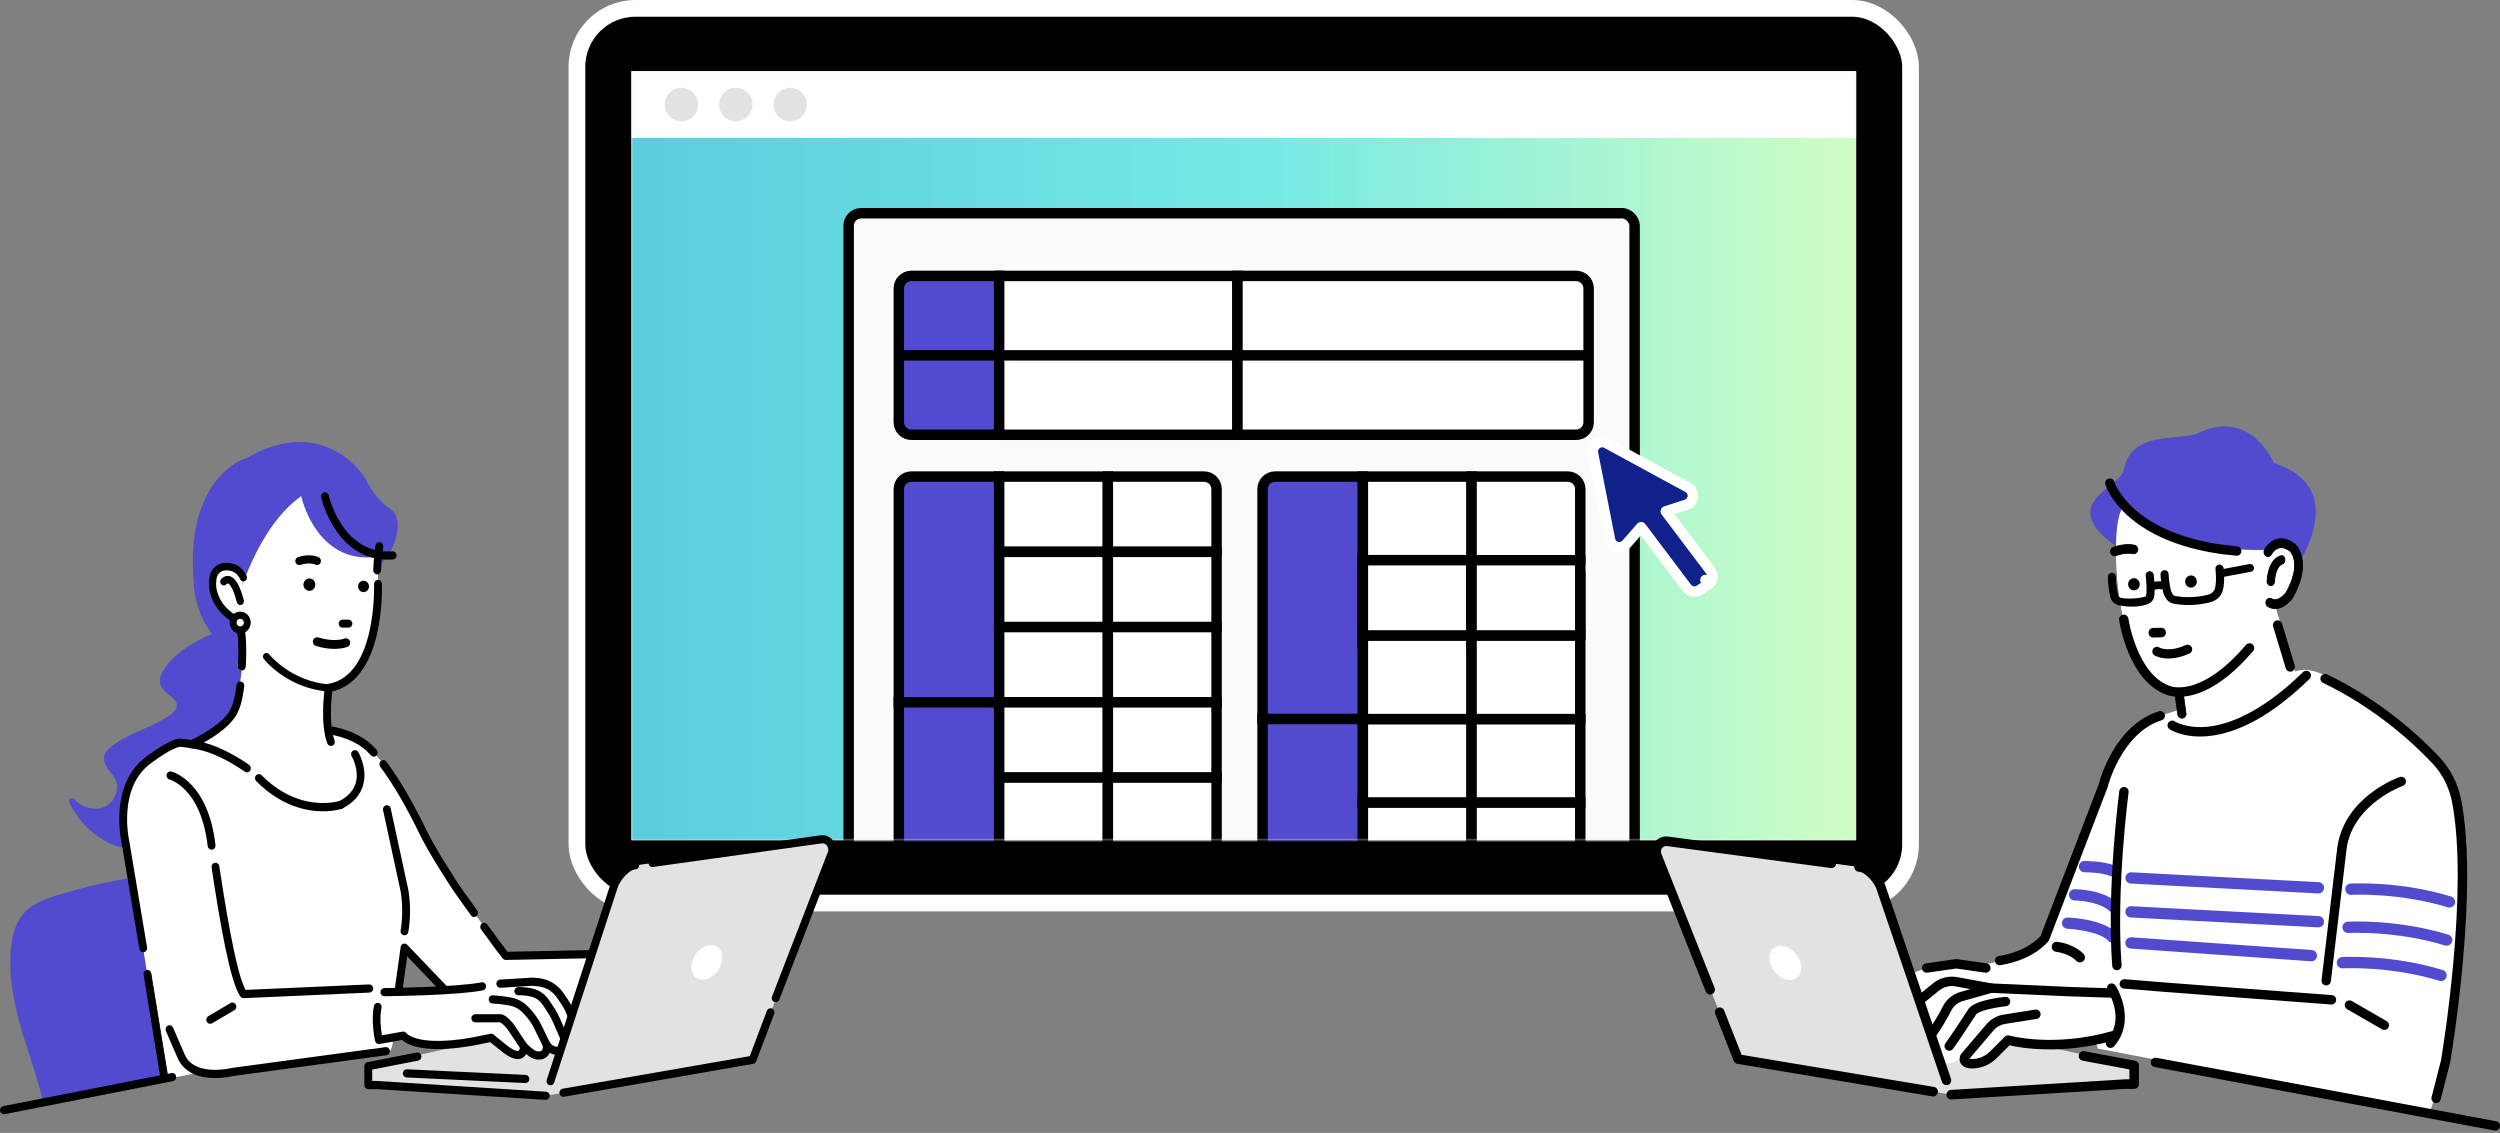 <svg width="598" height="271" viewBox="0 0 598 271" fill="none" xmlns="http://www.w3.org/2000/svg">
<rect x="0" y="0" width="598" height="271" fill="#808080" stroke="none"/>
<rect x="138" y="2" width="319" height="214" rx="14" fill="black" stroke="white" stroke-width="4"/>
<rect x="151" y="17" width="293" height="184" fill="#EEEEEE"/>
<mask id="mask0_4035_162404" style="mask-type:alpha" maskUnits="userSpaceOnUse" x="151" y="17" width="293" height="184">
<path d="M444 17H151V201H444V17Z" fill="url(#paint0_linear_4035_162404)"/>
</mask>
<g mask="url(#mask0_4035_162404)">
<path d="M444 17H151V201H444V17Z" fill="url(#paint1_linear_4035_162404)"/>
<path d="M444 17H151V33H444V17Z" fill="white"/>
<circle cx="163" cy="25" r="4" fill="#E2E2E2"/>
<circle cx="189" cy="25" r="4" fill="#E2E2E2"/>
<circle cx="176" cy="25" r="4" fill="#E2E2E2"/>
<rect x="203" y="51" width="188" height="236.09" rx="3" fill="#FAFAFA" stroke="black" stroke-width="2.5" stroke-miterlimit="10"/>
<path d="M215 69C215 67.343 216.343 66 218 66H239V104H218C216.343 104 215 102.657 215 101V69Z" fill="#524BCF" stroke="black" stroke-width="2.5" stroke-miterlimit="10"/>
<path d="M215 117C215 115.343 216.343 114 218 114H239V168H215V117Z" fill="#524BCF" stroke="black" stroke-width="2.5" stroke-miterlimit="10"/>
<path d="M302 117C302 115.343 303.343 114 305 114H326V172H302V117Z" fill="#524BCF" stroke="black" stroke-width="2.5" stroke-miterlimit="10"/>
<path d="M302 172H326V231H305C303.343 231 302 229.657 302 228V172Z" fill="#524BCF" stroke="black" stroke-width="2.5" stroke-miterlimit="10"/>
<path d="M215 168H239V222H218C216.343 222 215 220.657 215 219V168Z" fill="#524BCF" stroke="black" stroke-width="2.5" stroke-miterlimit="10"/>
<rect x="239" y="114" width="26" height="18" fill="white" stroke="black" stroke-width="2.5" stroke-miterlimit="10"/>
<rect x="326" y="114" width="26" height="20" fill="white" stroke="black" stroke-width="2.5" stroke-miterlimit="10"/>
<rect x="326" y="172" width="26" height="20" fill="white" stroke="black" stroke-width="2.5" stroke-miterlimit="10"/>
<rect x="326" y="134" width="26" height="20" fill="white" stroke="black" stroke-width="2.5" stroke-miterlimit="10"/>
<rect x="326" y="152" width="26" height="20" fill="white" stroke="black" stroke-width="2.5" stroke-miterlimit="10"/>
<rect x="326" y="134" width="26" height="18" fill="white" stroke="black" stroke-width="2.5" stroke-miterlimit="10"/>
<rect x="326" y="192" width="26" height="18" fill="white" stroke="black" stroke-width="2.5" stroke-miterlimit="10"/>
<rect x="239" y="132" width="26" height="18" fill="white" stroke="black" stroke-width="2.5" stroke-miterlimit="10"/>
<rect x="239" y="150" width="26" height="18" fill="white" stroke="black" stroke-width="2.5" stroke-miterlimit="10"/>
<rect x="239" y="168" width="26" height="18" fill="white" stroke="black" stroke-width="2.5" stroke-miterlimit="10"/>
<rect x="239" y="186" width="26" height="18" fill="white" stroke="black" stroke-width="2.5" stroke-miterlimit="10"/>
<path d="M265 114H288C289.657 114 291 115.343 291 117V132H265V114Z" fill="white" stroke="black" stroke-width="2.5" stroke-miterlimit="10"/>
<path d="M352 114H375C376.657 114 378 115.343 378 117V134H352V114Z" fill="white" stroke="black" stroke-width="2.5" stroke-miterlimit="10"/>
<rect x="352" y="172" width="26" height="20" fill="white" stroke="black" stroke-width="2.5" stroke-miterlimit="10"/>
<path d="M352 134H375C376.657 134 378 135.343 378 137V151C378 152.657 376.657 154 375 154H352V134Z" fill="white" stroke="black" stroke-width="2.5" stroke-miterlimit="10"/>
<rect x="352" y="152" width="26" height="20" fill="white" stroke="black" stroke-width="2.5" stroke-miterlimit="10"/>
<rect x="352" y="134" width="26" height="18" fill="white" stroke="black" stroke-width="2.5" stroke-miterlimit="10"/>
<rect x="352" y="192" width="26" height="18" fill="white" stroke="black" stroke-width="2.5" stroke-miterlimit="10"/>
<rect x="265" y="132" width="26" height="18" fill="white" stroke="black" stroke-width="2.5" stroke-miterlimit="10"/>
<rect x="265" y="150" width="26" height="18" fill="white" stroke="black" stroke-width="2.5" stroke-miterlimit="10"/>
<rect x="265" y="168" width="26" height="18" fill="white" stroke="black" stroke-width="2.5" stroke-miterlimit="10"/>
<rect x="265" y="186" width="26" height="18" fill="white" stroke="black" stroke-width="2.5" stroke-miterlimit="10"/>
<rect x="239" y="66" width="57" height="38" fill="white" stroke="black" stroke-width="2.5" stroke-miterlimit="10"/>
<path d="M296 66H377C378.657 66 380 67.343 380 69V101C380 102.657 378.657 104 377 104H296V66Z" fill="white" stroke="black" stroke-width="2.5" stroke-miterlimit="10"/>
<path d="M216 85H380" stroke="black" stroke-width="2.5"/>
<path d="M398.456 122.313L403.38 120.718C405.26 120.109 405.497 117.545 403.761 116.601L384.328 106.031C382.654 105.121 380.676 106.574 381.045 108.443L385.12 129.094C385.481 130.926 387.789 131.546 389.02 130.14L392.556 126.102L403.5 140.614C404.212 141.558 405.534 141.79 406.525 141.144L408.617 139.781L407.935 138.734L408.617 139.781C409.709 139.069 409.97 137.582 409.185 136.541L398.456 122.313Z" fill="#10218B" stroke="white" stroke-width="2.5" stroke-linejoin="round"/>
</g>
<path d="M90.081 259.538L130.552 262.11L177.023 249.962L173.039 243.019H142.156L88.089 255.026V259.538H90.081Z" fill="#E2E2E2"/>
<path d="M93.344 121.717C89.44 119.06 87.936 115.356 87.173 114.1C86.647 113.28 86.005 112.527 85.346 111.823C83.732 110.114 81.85 108.675 79.779 107.641C76.894 106.202 73.711 105.553 70.521 105.755C68.492 105.883 66.5 106.306 64.569 106.973C63.469 107.353 62.388 107.806 61.331 108.314C60.628 108.651 59.858 109.147 59.229 109.447C58.996 109.557 58.721 109.618 58.483 109.71C58.049 109.882 57.628 110.078 57.212 110.298C55.8 111.045 54.493 112.037 53.338 113.17C49.256 117.168 47.221 122.844 46.47 128.538C45.975 132.298 46.085 136.057 46.341 139.835C46.567 143.184 47.582 146.533 49.232 149.411C49.672 150.177 50.16 150.905 50.686 151.603C46.445 153.507 42.198 155.853 39.43 159.826C38.685 160.898 37.951 162.226 38.318 163.598C38.562 164.523 39.192 165.202 39.882 165.796C40.994 166.751 43.109 167.902 41.997 169.69C41.349 170.731 40.206 171.38 39.198 171.974C38.098 172.623 36.961 173.18 35.806 173.707C33.503 174.766 31.144 175.703 28.95 177.007C27.869 177.65 26.744 178.366 25.84 179.273C24.978 180.136 24.63 181.305 25.046 182.493C25.754 184.52 27.924 185.738 27.991 188.035C28.046 190.012 26.94 192.002 25.241 192.884C23.261 193.906 20.829 193.435 19.02 192.235C18.544 191.923 18.11 191.555 17.713 191.139C17.157 190.563 16.222 191.218 16.582 191.972C18.849 196.705 22.882 200.605 27.704 202.313C30.191 203.195 32.837 203.421 35.428 202.962C38.287 202.448 40.982 201.156 43.469 199.625C47.973 196.852 52.061 193.313 55.538 189.241C59.015 185.169 61.893 180.571 64.013 175.574C65.058 173.113 65.908 170.56 66.537 167.951C67.24 165.019 67.759 161.975 67.582 158.945C67.545 158.363 67.49 157.775 67.405 157.2C69.623 156.391 71.841 155.577 74.059 154.769C77.945 153.348 81.832 151.928 85.718 150.507C86.604 150.183 81.502 148.762 82.388 148.438C82.712 148.321 84.178 145.548 84.227 145.199C84.826 141.09 83.61 143.686 84.209 139.578C84.276 139.125 86.91 139.988 86.977 139.541C88.077 138.635 92.935 132.977 93.558 131.698C95.123 128.489 96.204 123.652 93.35 121.711L93.344 121.717Z" fill="#524BCF"/>
<path d="M46.059 223.817C45.521 220.009 44.849 216.219 44.03 212.459C43.877 211.755 43.608 211.149 42.906 210.916C42.71 210.849 42.496 210.831 42.307 210.745C42.185 210.684 41.946 210.414 41.769 210.255C40.816 209.398 39.465 208.89 38.219 208.841C37.706 208.822 37.131 208.902 36.691 209.202C29.572 210.077 22.521 211.529 15.628 213.574C12.64 214.461 9.389 215.3 6.877 217.315C4.329 219.36 3.168 222.495 2.734 225.74C1.916 231.875 2.936 238.071 4.488 243.992C6.065 249.999 8.894 257.352 10.446 264.063L47.287 256.428V255.736C47.312 248.058 47.116 231.428 46.053 223.836L46.059 223.817Z" fill="#524BCF"/>
<path d="M30.038 201.572C30.038 201.572 26.719 187.691 36.014 181.439C36.014 181.439 40.316 178.133 42.986 177.619L46.096 178.029C46.096 178.029 75.281 169.065 87.239 177.998C87.239 177.998 92.611 181.317 101.398 199.441C103.06 202.876 107.857 210.597 110.057 213.683C111.731 216.028 113.851 218.997 115.807 221.698C116.137 222.151 116.46 222.604 116.778 223.038C117.45 223.963 118.092 224.833 118.666 225.61C119.693 227 120.524 228.09 120.982 228.641L149.861 228.065L147.539 241.83L116.448 242.638C116.448 242.638 111.468 242.062 109.146 239.632L96.754 226.676L93.876 247.267L39.271 258.227C39.271 258.227 34.688 228.984 30.038 201.565V201.572Z" fill="white"/>
<path d="M28.607 193.771C29.065 187.905 31.442 183.362 35.481 180.638C35.94 180.289 40.04 177.196 42.814 176.664C42.906 176.645 43.004 176.639 43.102 176.658L46.022 177.043C47.355 176.652 54.131 174.717 62.069 173.7C73.954 172.176 82.601 173.351 87.752 177.184C87.966 177.325 88.76 177.888 90.08 179.333C90.435 179.725 90.422 180.344 90.05 180.717C89.677 181.091 89.084 181.072 88.73 180.687C87.514 179.358 86.829 178.886 86.756 178.837C86.738 178.825 86.713 178.807 86.695 178.795C75.262 170.259 46.646 178.88 46.358 178.972C46.236 179.009 46.108 179.021 45.98 179.003L43.022 178.611C40.987 179.076 37.675 181.378 36.569 182.23C36.551 182.242 36.539 182.254 36.52 182.266C27.874 188.077 30.917 201.204 30.947 201.339C30.947 201.358 30.96 201.382 30.96 201.406C32.261 209.079 33.679 217.571 35.182 226.633C35.225 226.89 35.17 227.147 35.023 227.362C34.877 227.576 34.663 227.717 34.418 227.76C34.363 227.766 34.308 227.772 34.259 227.772C33.801 227.772 33.416 227.429 33.337 226.964C31.846 217.944 30.428 209.464 29.12 201.78C29.035 201.4 28.277 197.959 28.607 193.771Z" fill="black"/>
<path d="M39.326 258.669C38.929 258.669 38.575 258.369 38.508 257.946C38.489 257.842 36.79 247.311 34.456 233.148C34.377 232.677 34.682 232.23 35.135 232.144C35.587 232.065 36.014 232.377 36.094 232.854C38.428 247.017 40.127 257.548 40.145 257.658C40.218 258.13 39.919 258.577 39.467 258.656C39.418 258.663 39.375 258.669 39.326 258.669Z" fill="black"/>
<path d="M39.325 258.779C39.374 258.779 39.429 258.779 39.484 258.767C39.728 258.724 39.942 258.584 40.089 258.369C40.235 258.155 40.29 257.898 40.248 257.641C40.235 257.573 38.524 246.962 36.196 232.837C36.111 232.304 35.622 231.943 35.115 232.041C34.87 232.084 34.65 232.224 34.51 232.439C34.363 232.653 34.308 232.91 34.351 233.167C36.691 247.366 38.39 257.892 38.402 257.959C38.475 258.43 38.867 258.773 39.325 258.773V258.779ZM35.28 232.243C35.628 232.243 35.934 232.506 35.995 232.873C38.323 246.999 40.034 257.604 40.046 257.671C40.077 257.873 40.034 258.069 39.924 258.235C39.814 258.4 39.643 258.51 39.453 258.541C39.05 258.614 38.683 258.326 38.616 257.922C38.604 257.855 36.905 247.33 34.565 233.124C34.498 232.714 34.76 232.322 35.157 232.249C35.2 232.243 35.237 232.237 35.28 232.237V232.243Z" fill="black"/>
<path d="M95.825 226.535C95.874 226.167 96.118 225.867 96.454 225.751C96.784 225.635 97.163 225.727 97.408 225.99L109.8 238.946C111.743 240.979 116.015 241.603 116.479 241.664L146.745 240.875L148.737 229.064L120.995 229.621H120.989C120.714 229.621 120.457 229.498 120.28 229.29C119.528 228.396 117.775 226.039 115.061 222.298C114.75 221.869 114.829 221.251 115.245 220.926C115.654 220.602 116.241 220.687 116.552 221.116C118.936 224.404 120.567 226.608 121.41 227.661L149.843 227.092H149.849C150.13 227.092 150.393 227.214 150.57 227.435C150.754 227.655 150.827 227.949 150.778 228.243L148.456 242.007C148.377 242.467 148.004 242.803 147.558 242.816L116.467 243.624C116.424 243.624 116.381 243.624 116.339 243.624C116.125 243.599 111.022 242.993 108.48 240.336L97.408 228.757L94.799 247.42C94.731 247.898 94.334 248.259 93.876 248.259C93.833 248.259 93.784 248.259 93.741 248.247C93.497 248.21 93.277 248.075 93.13 247.861C92.984 247.653 92.916 247.396 92.953 247.138L95.831 226.547L95.825 226.535Z" fill="black"/>
<path d="M91.106 182.035C91.302 181.875 91.553 181.796 91.797 181.833C92.048 181.863 92.268 181.992 92.42 182.2C95.512 186.321 98.812 191.972 102.222 199.001C103.921 202.51 108.699 210.157 110.801 213.102C111.797 214.504 112.958 216.127 114.15 217.78C114.461 218.209 114.376 218.827 113.966 219.152C113.802 219.28 113.612 219.348 113.404 219.348C113.105 219.348 112.836 219.207 112.659 218.956C111.467 217.297 110.306 215.674 109.304 214.272C107.165 211.272 102.295 203.471 100.56 199.889C97.205 192.97 93.972 187.429 90.954 183.412C90.636 182.99 90.709 182.371 91.113 182.041L91.106 182.035Z" fill="black"/>
<path d="M136.644 242.89C136.241 241.714 135.685 240.6 134.988 239.583L134.023 238.163C133.057 236.748 131.67 235.689 130.069 235.224C128.358 234.728 126.916 234.85 126.916 234.85L115.336 235.928C110.032 237.006 95.691 237.263 92.55 237.306C92.36 236.608 92.232 236.191 92.232 236.191L58.244 237.777C54.926 233.264 50.612 202.258 50.612 202.258C48.95 187.563 40.768 185.481 40.768 185.481L39.992 244.598L43.31 252.582C45.968 258.828 55.592 256.403 55.592 256.403L93.454 251.247C93.827 250.378 94.016 249.313 94.083 248.143L96.418 247.727C100.732 252.068 114.841 248.768 114.841 248.768L117.499 248.247L120.488 250.678C125.468 254.67 125.303 250.329 125.303 250.329C126.965 251.903 127.735 252.509 128.926 252.478C131.145 252.423 130.778 249.98 130.778 249.98C132.012 251.578 133.412 251.407 134.029 251.198C135.349 250.751 134.927 248.247 134.927 248.247C135.923 249.27 137.102 248.731 137.102 248.731C138.27 248.272 137.384 245.039 136.65 242.884L136.644 242.89Z" fill="white"/>
<path d="M89.432 240.642C89.542 240.116 90.049 239.785 90.55 239.901C90.795 239.956 91.003 240.109 91.137 240.33C91.272 240.55 91.314 240.814 91.259 241.065C90.776 243.33 91.1 246.116 91.357 247.647L96.264 246.765C96.551 246.716 96.857 246.808 97.07 247.022C100.309 250.28 110.85 248.7 114.639 247.812C114.639 247.812 114.669 247.812 114.669 247.806L117.327 247.285C117.59 247.23 117.865 247.304 118.073 247.475L121.061 249.906C123.273 251.676 123.976 251.388 124.049 251.345C124.287 251.216 124.373 250.635 124.367 250.359C124.355 249.967 124.568 249.606 124.911 249.441C125.253 249.275 125.65 249.337 125.931 249.6C127.55 251.137 128.094 251.498 128.84 251.498C128.864 251.498 128.883 251.498 128.907 251.498C129.433 251.486 129.585 251.29 129.64 251.229C129.897 250.91 129.885 250.31 129.86 250.127C129.799 249.692 130.031 249.263 130.416 249.092C130.801 248.914 131.253 249.031 131.516 249.373C132.396 250.518 133.301 250.427 133.759 250.273C134.071 250.169 134.132 249.08 134.022 248.424C133.948 248.002 134.144 247.586 134.504 247.39C134.865 247.188 135.305 247.255 135.598 247.555C136.038 248.008 136.539 247.904 136.704 247.849C136.808 247.537 136.814 246.226 135.781 243.214C135.409 242.13 134.895 241.095 134.248 240.146L133.282 238.726C132.427 237.464 131.205 236.558 129.842 236.166C128.32 235.725 127.025 235.823 127.013 235.823L119.71 236.276C119.71 236.276 119.674 236.276 119.662 236.276C119.167 236.276 118.757 235.872 118.727 235.358C118.696 234.819 119.087 234.354 119.607 234.323L126.884 233.87C126.884 233.87 128.473 233.735 130.343 234.274C132.121 234.789 133.704 235.964 134.81 237.587L135.775 239.007C136.521 240.103 137.114 241.291 137.547 242.552C138.99 246.777 138.971 249.024 137.474 249.631C137.297 249.71 136.686 249.943 135.904 249.808C135.708 251.425 134.84 251.951 134.333 252.123C133.881 252.276 132.72 252.539 131.467 251.841C131.37 252.074 131.241 252.288 131.089 252.478C130.746 252.906 130.099 253.427 128.962 253.451H128.858C127.679 253.451 126.823 252.943 125.852 252.116C125.626 252.539 125.314 252.863 124.923 253.078C123.737 253.721 122.1 253.188 119.93 251.449L117.272 249.288L115.048 249.722C114.663 249.814 111.156 250.604 107.147 250.855C101.904 251.186 98.207 250.482 96.16 248.761L90.789 249.722C90.306 249.808 89.835 249.484 89.719 248.982C89.677 248.792 88.687 244.224 89.451 240.63L89.432 240.642Z" fill="black"/>
<path d="M91.932 236.344C92.103 236.344 109.329 236.16 115.164 234.972C115.672 234.874 116.16 235.217 116.258 235.744C116.356 236.27 116.026 236.785 115.519 236.889C109.5 238.113 92.665 238.291 91.95 238.297H91.944C91.431 238.297 91.015 237.862 91.009 237.33C91.009 236.791 91.418 236.35 91.938 236.344H91.932Z" fill="black"/>
<path d="M113.679 242.59H119.631C120.083 242.565 121.067 242.816 122.613 244.665C122.76 244.843 122.906 245.033 123.041 245.235L126.065 249.778C126.206 249.992 126.261 250.249 126.218 250.507C126.175 250.764 126.035 250.99 125.833 251.137C125.674 251.254 125.491 251.315 125.302 251.315C124.996 251.315 124.709 251.156 124.532 250.898L121.507 246.355C121.415 246.214 121.311 246.08 121.208 245.957C120.248 244.812 119.717 244.586 119.613 244.549H113.685C113.172 244.549 112.75 244.108 112.75 243.569C112.75 243.031 113.172 242.59 113.685 242.59H113.679Z" fill="black"/>
<path d="M117.199 238.334C117.382 238.157 117.626 238.071 117.883 238.083C118.317 238.108 120.566 238.249 122.503 238.659C123.975 238.971 125.307 239.73 126.365 240.863L126.939 241.475C127.972 242.584 128.839 243.845 129.512 245.229L131.608 249.545C131.724 249.778 131.742 250.041 131.663 250.292C131.583 250.543 131.418 250.739 131.198 250.862C131.07 250.929 130.923 250.966 130.776 250.966C130.422 250.966 130.104 250.758 129.939 250.433L127.843 246.116C127.257 244.91 126.505 243.808 125.601 242.841L125.026 242.228C124.238 241.383 123.236 240.808 122.136 240.575C120.181 240.159 117.81 240.036 117.785 240.036C117.272 240.012 116.875 239.553 116.899 239.014C116.911 238.751 117.021 238.512 117.205 238.34L117.199 238.334Z" fill="black"/>
<path d="M123.934 236.112C124.007 236.112 125.785 236.044 127.625 236.528C129.146 236.932 130.472 237.906 131.37 239.271L132.538 241.047C133.124 241.934 133.631 242.89 134.059 243.875L135.776 247.849C135.99 248.339 135.776 248.921 135.312 249.141C135.19 249.196 135.061 249.227 134.927 249.227C134.56 249.227 134.224 249 134.077 248.651L132.36 244.678C131.981 243.796 131.523 242.945 130.998 242.149L129.83 240.373C129.195 239.4 128.248 238.708 127.172 238.42C125.62 238.01 124.025 238.059 124.007 238.065C123.763 238.083 123.524 237.979 123.341 237.802C123.158 237.624 123.048 237.379 123.042 237.122C123.023 236.583 123.427 236.13 123.94 236.112H123.934Z" fill="black"/>
<path d="M78.805 175.379C76.722 170.419 78.61 164.566 78.61 164.566C91.235 162 90.41 139.688 90.41 139.688C90.361 133.78 90.422 133.161 90.422 133.161C75.585 135.31 72.047 118.674 72.047 118.674C61.25 126.316 56.66 144.066 56.66 144.066L57.779 151.726C58.64 161.584 56.153 169.684 56.153 169.684C54.381 174.191 45.857 178.03 45.857 178.03C53.556 178.997 60.975 185.224 60.975 185.224C70.238 194.69 80.688 193.282 80.688 193.282C91.436 190.9 82.111 177.546 82.111 177.546L78.805 175.385V175.379Z" fill="white"/>
<path d="M88.265 140.319C88.24 141.072 87.635 141.666 86.914 141.641C86.193 141.617 85.625 140.986 85.65 140.227C85.674 139.474 86.279 138.88 87 138.904C87.721 138.929 88.289 139.559 88.265 140.313V140.319Z" fill="black"/>
<path d="M75.312 139.889C75.287 140.643 74.682 141.237 73.961 141.212C73.24 141.188 72.672 140.557 72.696 139.798C72.721 139.038 73.326 138.451 74.047 138.475C74.768 138.5 75.336 139.13 75.312 139.883V139.889Z" fill="black"/>
<path d="M74.004 141.323C74.364 141.323 74.706 141.182 74.969 140.925C75.244 140.655 75.403 140.288 75.415 139.896C75.427 139.504 75.293 139.125 75.036 138.837C74.78 138.549 74.425 138.384 74.053 138.371C73.68 138.353 73.313 138.5 73.038 138.769C72.763 139.039 72.604 139.406 72.592 139.798C72.58 140.19 72.714 140.57 72.971 140.857C73.228 141.145 73.582 141.31 73.955 141.323C73.973 141.323 73.985 141.323 74.004 141.323ZM74.004 138.586C74.004 138.586 74.028 138.586 74.04 138.586C74.364 138.598 74.657 138.739 74.877 138.984C75.097 139.229 75.214 139.547 75.201 139.884C75.183 140.563 74.645 141.102 73.998 141.102C73.985 141.102 73.973 141.102 73.961 141.102C73.637 141.09 73.344 140.949 73.124 140.704C72.904 140.459 72.788 140.141 72.8 139.804C72.812 139.467 72.947 139.155 73.179 138.929C73.405 138.708 73.692 138.586 74.004 138.586Z" fill="black"/>
<path d="M81.275 148.505C81.446 148.328 81.672 148.224 81.916 148.224H83.383C83.621 148.224 83.847 148.322 84.018 148.499C84.189 148.677 84.287 148.916 84.287 149.167C84.287 149.418 84.195 149.656 84.024 149.84C83.853 150.018 83.627 150.122 83.383 150.122H81.916C81.678 150.122 81.446 150.024 81.275 149.846C81.103 149.669 81.006 149.43 81.006 149.179C81.006 148.928 81.097 148.689 81.268 148.505H81.275Z" fill="black"/>
<path d="M78.61 165.434C78.61 165.434 78.567 165.434 78.543 165.434C68.625 164.602 63.303 157.879 63.083 157.591C62.795 157.217 62.85 156.672 63.205 156.372C63.559 156.072 64.085 156.127 64.372 156.501C64.427 156.574 69.499 162.936 78.677 163.708C79.135 163.744 79.471 164.167 79.435 164.644C79.398 165.098 79.038 165.44 78.61 165.44V165.434Z" fill="black"/>
<path d="M55.169 146.785C55.622 146.521 56.19 146.693 56.441 147.164L58.604 151.248C58.665 151.365 58.708 151.499 58.72 151.634C58.94 154.157 58.964 156.783 58.787 159.453C58.756 159.961 58.347 160.365 57.852 160.365C57.828 160.365 57.809 160.365 57.785 160.365C57.534 160.347 57.308 160.231 57.143 160.035C56.978 159.839 56.899 159.588 56.917 159.324C57.082 156.832 57.064 154.377 56.868 152.02L54.803 148.12C54.552 147.648 54.717 147.054 55.169 146.791V146.785Z" fill="black"/>
<path d="M45.498 177.124C45.632 177.062 46.854 176.499 48.4 175.605C52.097 173.456 54.548 171.221 55.299 169.305C55.318 169.256 55.342 169.213 55.36 169.17C55.391 169.115 56.094 167.743 56.57 163.874C56.638 163.341 57.096 162.961 57.615 163.029C58.129 163.096 58.489 163.586 58.422 164.125C57.927 168.099 57.206 169.709 56.998 170.101C55.806 173.058 52.152 175.654 49.299 177.313C49.115 177.418 48.944 177.522 48.773 177.614C53.332 178.85 57.493 181.483 59.589 182.965C60.017 183.265 60.133 183.871 59.84 184.318C59.662 184.588 59.375 184.753 59.063 184.753C58.88 184.753 58.697 184.698 58.544 184.588C55.978 182.775 50.9 179.64 45.755 178.997C45.333 178.942 45.003 178.605 44.942 178.165C44.881 177.73 45.107 177.301 45.498 177.124Z" fill="black"/>
<path d="M61.245 185.464C61.416 185.274 61.648 185.17 61.899 185.164C62.144 185.164 62.388 185.255 62.565 185.433C66.39 189.266 70.692 191.47 75.349 191.978C78.783 192.352 81.135 191.623 81.233 191.593C81.722 191.433 82.248 191.721 82.406 192.229C82.559 192.744 82.29 193.295 81.802 193.454C81.612 193.515 79.895 194.06 77.261 194.06C73.253 194.06 67.228 192.811 61.282 186.847C61.105 186.664 61.001 186.425 60.995 186.162C60.995 185.898 61.08 185.653 61.257 185.464H61.245Z" fill="black"/>
<path d="M77.688 164.418C77.749 163.996 78.06 163.665 78.464 163.598C90.208 161.645 89.481 139.945 89.475 139.725C89.457 139.186 89.854 138.733 90.373 138.708C90.385 138.708 90.398 138.708 90.41 138.708C90.911 138.708 91.327 139.118 91.351 139.645C91.363 139.884 91.571 145.56 90.202 151.56C88.412 159.41 84.697 164.192 79.46 165.398C79.24 167.345 78.684 173.548 80.028 177.093C80.12 177.338 80.12 177.601 80.016 177.84C79.918 178.079 79.735 178.268 79.502 178.36C79.392 178.403 79.276 178.428 79.16 178.428C78.775 178.428 78.433 178.189 78.293 177.809C76.484 173.052 77.645 164.767 77.7 164.418H77.688Z" fill="black"/>
<path d="M77.511 117.78C78.012 117.652 78.519 117.983 78.635 118.509C78.641 118.546 79.491 122.177 81.825 125.636C84.874 130.155 88.932 132.249 93.851 131.869C94.376 131.833 94.816 132.237 94.853 132.775C94.871 133.039 94.792 133.29 94.627 133.486C94.462 133.682 94.236 133.804 93.985 133.822C93.57 133.853 93.16 133.871 92.757 133.871C87.722 133.871 83.401 131.398 80.261 126.72C77.737 122.96 76.845 119.121 76.808 118.956C76.692 118.429 77.004 117.903 77.505 117.78H77.511Z" fill="black"/>
<path d="M89.817 130.503C89.896 129.97 90.379 129.609 90.886 129.695C91.131 129.738 91.351 129.873 91.497 130.087C91.644 130.301 91.705 130.558 91.662 130.822C91.614 131.14 91.198 134.018 91.155 136.43C91.149 136.957 90.728 137.391 90.22 137.391H90.202C89.951 137.391 89.719 137.281 89.548 137.091C89.377 136.902 89.279 136.657 89.285 136.393C89.328 133.785 89.768 130.834 89.817 130.509V130.503Z" fill="black"/>
<path d="M91.633 193.808C91.578 193.551 91.62 193.294 91.755 193.074C91.889 192.853 92.097 192.7 92.341 192.639C92.849 192.523 93.35 192.853 93.46 193.38L97.664 212.82C97.701 213.016 98.587 217.669 97.67 222.923C97.591 223.388 97.206 223.725 96.753 223.725C96.698 223.725 96.643 223.725 96.582 223.707C96.338 223.658 96.124 223.517 95.983 223.303C95.843 223.088 95.788 222.825 95.831 222.568C96.656 217.829 95.867 213.402 95.831 213.218L91.633 193.802V193.808Z" fill="black"/>
<path d="M49.824 243.062L55.134 239.939C55.354 239.81 55.604 239.78 55.843 239.847C56.081 239.915 56.283 240.08 56.405 240.313C56.527 240.539 56.558 240.802 56.49 241.053C56.423 241.304 56.264 241.513 56.05 241.641L50.74 244.764C50.6 244.85 50.441 244.893 50.282 244.893C49.946 244.893 49.634 244.703 49.469 244.397C49.219 243.925 49.378 243.331 49.824 243.068V243.062Z" fill="black"/>
<path d="M146.911 211.792L130.552 262.104L180.018 253.495L198.931 204.096C199.407 202.7 198.631 201.236 197.354 200.838C197.036 200.74 196.7 200.728 196.376 200.777L151.952 206.992C150.064 206.98 147.571 209.943 146.917 211.798L146.911 211.792Z" fill="#E2E2E2"/>
<path d="M155.342 205.815C155.495 205.607 155.715 205.472 155.959 205.441L196.247 199.808C196.736 199.741 197.194 199.772 197.616 199.9C198.489 200.17 199.223 200.819 199.638 201.676C200.054 202.539 200.115 203.513 199.803 204.425C199.803 204.437 199.791 204.456 199.791 204.462L186.403 239.118C186.256 239.491 185.92 239.73 185.535 239.73C185.413 239.73 185.297 239.705 185.187 239.656C184.954 239.558 184.771 239.375 184.673 239.13C184.575 238.891 184.575 238.622 184.667 238.383L198.049 203.752C198.184 203.354 198.153 202.925 197.976 202.558C197.793 202.178 197.469 201.89 197.084 201.774C196.919 201.725 196.723 201.713 196.497 201.743L156.21 207.376C155.965 207.413 155.721 207.346 155.519 207.187C155.318 207.027 155.189 206.795 155.159 206.537C155.128 206.28 155.189 206.023 155.342 205.815Z" fill="black"/>
<path d="M133.986 260.812C134.133 260.597 134.346 260.457 134.591 260.414L179.345 252.625L183.439 241.782C183.629 241.28 184.173 241.035 184.655 241.231C185.132 241.427 185.37 241.996 185.181 242.498L180.891 253.856C180.769 254.174 180.5 254.407 180.176 254.462L134.902 262.342C134.854 262.348 134.799 262.355 134.75 262.355C134.291 262.355 133.906 262.012 133.827 261.54C133.784 261.283 133.845 261.026 133.992 260.812H133.986Z" fill="black"/>
<path d="M130.778 258.325L146.024 211.479C146.024 211.479 146.031 211.454 146.037 211.448C146.807 209.28 149.55 206.005 151.958 206.005C152.208 206.005 152.441 206.109 152.618 206.299C152.795 206.482 152.887 206.733 152.887 206.99C152.887 207.523 152.465 207.958 151.94 207.958C150.656 207.958 148.414 210.401 147.803 212.115L132.557 258.949C132.428 259.347 132.074 259.611 131.671 259.611C131.567 259.611 131.469 259.592 131.371 259.556C131.133 259.47 130.943 259.298 130.833 259.06C130.723 258.827 130.705 258.558 130.791 258.313L130.778 258.325Z" fill="black"/>
<path d="M0.761 264.589L41.043 256.678C41.287 256.629 41.538 256.684 41.745 256.831C41.953 256.978 42.094 257.199 42.137 257.456C42.179 257.713 42.137 257.97 41.99 258.19C41.849 258.405 41.636 258.552 41.391 258.601L1.104 266.511C1.042 266.524 0.987 266.53 0.932 266.53C0.486 266.53 0.095 266.193 0.016 265.734C-0.076 265.207 0.254 264.693 0.761 264.595V264.589Z" fill="black"/>
<path d="M96.674 256.024C96.857 255.846 97.096 255.766 97.346 255.773L125.724 257.113C125.974 257.126 126.207 257.236 126.372 257.432C126.543 257.622 126.628 257.873 126.616 258.136C126.592 258.663 126.182 259.067 125.681 259.067L97.26 257.726C96.747 257.701 96.344 257.242 96.368 256.703C96.38 256.44 96.49 256.201 96.674 256.024Z" fill="black"/>
<path d="M87.917 254.065L99.692 251.763C100.205 251.665 100.688 252.014 100.786 252.546C100.829 252.803 100.78 253.067 100.639 253.281C100.499 253.495 100.285 253.642 100.04 253.691L89.029 255.84V258.565H90.086C90.086 258.565 90.123 258.565 90.141 258.565L130.612 261.137C130.863 261.155 131.089 261.271 131.254 261.461C131.419 261.657 131.504 261.908 131.486 262.172C131.455 262.686 131.046 263.09 130.551 263.09L90.049 260.518H88.082C87.569 260.518 87.147 260.077 87.147 259.539V255.026C87.147 254.555 87.465 254.15 87.911 254.065H87.917Z" fill="black"/>
<path d="M172.758 228.973C172.782 231.153 171.15 233.473 169.109 234.159C167.069 234.839 165.394 233.62 165.37 231.44C165.345 229.261 166.977 226.94 169.018 226.254C171.059 225.575 172.733 226.793 172.758 228.973Z" fill="white"/>
<path d="M71.295 133.253C74.308 132.292 76.19 133.26 76.263 133.302C76.722 133.547 76.905 134.135 76.673 134.619C76.441 135.096 75.885 135.292 75.426 135.054C75.371 135.029 74.07 134.411 71.845 135.127C71.754 135.158 71.662 135.17 71.57 135.17C71.155 135.17 70.8 134.894 70.678 134.478C70.525 133.964 70.807 133.413 71.295 133.253Z" fill="black"/>
<path d="M39.673 245.872C39.758 245.627 39.935 245.431 40.161 245.327C40.388 245.217 40.644 245.211 40.876 245.303C41.109 245.395 41.298 245.578 41.402 245.817L44.164 252.197C46.48 257.647 55.285 255.491 55.371 255.467C55.401 255.461 55.438 255.455 55.469 255.448L92.2 250.477C92.713 250.409 93.177 250.789 93.245 251.322C93.275 251.579 93.208 251.836 93.055 252.044C92.903 252.252 92.683 252.381 92.438 252.418L55.756 257.383C55.42 257.463 53.648 257.867 51.454 257.867C51.093 257.867 50.733 257.855 50.385 257.836C46.431 257.585 43.687 255.914 42.453 253.005L39.691 246.631C39.587 246.393 39.581 246.129 39.666 245.884L39.673 245.872Z" fill="black"/>
<path d="M50.776 206.783C50.923 206.569 51.143 206.434 51.387 206.391C51.901 206.306 52.377 206.673 52.457 207.206C53.404 213.451 56.264 232.408 58.732 236.785L88.29 235.475C88.29 235.475 88.314 235.475 88.326 235.475C88.821 235.475 89.243 235.885 89.261 236.412C89.279 236.951 88.882 237.41 88.369 237.428L58.268 238.757H58.249C57.962 238.757 57.681 238.616 57.51 238.377C55.023 234.991 52.518 220.101 50.611 207.506C50.575 207.249 50.63 206.991 50.776 206.777V206.783Z" fill="black"/>
<path d="M39.862 185.261C39.984 184.74 40.492 184.422 40.987 184.545C41.347 184.636 49.823 186.969 51.54 202.154C51.57 202.411 51.503 202.668 51.344 202.877C51.191 203.085 50.965 203.213 50.721 203.244C50.684 203.244 50.648 203.25 50.611 203.25C50.14 203.25 49.737 202.877 49.682 202.387C49.23 198.395 47.965 192.859 44.488 189.155C42.471 187.006 40.614 186.467 40.541 186.449C40.046 186.314 39.74 185.787 39.862 185.267V185.261Z" fill="black"/>
<path d="M80.639 192.211C80.718 191.966 80.883 191.77 81.103 191.659C83.254 190.551 84.598 189.063 85.106 187.239C85.973 184.092 84.146 180.926 84.122 180.895C83.993 180.675 83.957 180.418 84.012 180.167C84.067 179.916 84.213 179.708 84.427 179.573C84.635 179.438 84.879 179.401 85.124 179.457C85.362 179.518 85.564 179.671 85.692 179.891C85.784 180.05 87.965 183.816 86.872 187.771C86.218 190.141 84.549 192.027 81.916 193.38C81.787 193.447 81.653 193.478 81.513 193.478C81.158 193.478 80.84 193.27 80.688 192.939C80.578 192.707 80.565 192.449 80.645 192.204L80.639 192.211Z" fill="black"/>
<path d="M58.207 138.163C58.207 138.163 58.195 137.808 57.278 136.773C56.765 136.192 56.074 135.824 55.335 135.659C54.107 135.377 52.011 135.334 51.131 137.533C50.862 138.206 50.783 139.731 50.868 140.453C51.106 142.474 52.329 146.233 57.101 148.505L58.207 138.163Z" fill="white"/>
<path d="M50.338 137.19C51.163 135.126 53.106 134.233 55.52 134.79C56.473 135.01 57.304 135.488 57.909 136.173C58.673 137.037 59.052 137.68 59.07 138.139C59.076 138.378 58.997 138.604 58.844 138.782C58.685 138.959 58.477 139.057 58.245 139.07C58.233 139.07 58.221 139.07 58.208 139.07C57.811 139.07 57.469 138.788 57.383 138.402C57.377 138.39 57.371 138.378 57.371 138.365C57.335 138.28 57.176 137.986 56.65 137.398C56.283 136.982 55.764 136.688 55.147 136.547C54.224 136.339 52.587 136.229 51.92 137.888C51.731 138.359 51.645 139.719 51.719 140.355C51.896 141.825 52.8 145.486 57.457 147.703C57.664 147.801 57.823 147.978 57.903 148.205C57.982 148.432 57.976 148.67 57.878 148.891C57.738 149.215 57.426 149.417 57.096 149.417C57.053 149.417 57.011 149.417 56.968 149.411C56.889 149.399 56.815 149.374 56.742 149.338C51.297 146.748 50.222 142.352 50.014 140.582C49.916 139.749 49.989 138.059 50.332 137.202L50.338 137.19Z" fill="black"/>
<path d="M52.86 138.574C53.153 138.188 53.911 137.594 54.864 137.802C56.27 138.108 57.4 140.006 58.323 143.6C58.384 143.833 58.353 144.072 58.237 144.28C58.121 144.488 57.938 144.635 57.718 144.696C57.644 144.715 57.571 144.727 57.492 144.727C57.449 144.727 57.406 144.727 57.363 144.721C57.027 144.666 56.752 144.409 56.661 144.066C55.603 139.933 54.62 139.584 54.516 139.559C54.351 139.517 54.192 139.706 54.192 139.706C54.051 139.896 53.844 140.012 53.617 140.037C53.391 140.061 53.172 139.994 52.988 139.841C52.621 139.529 52.56 138.965 52.86 138.574Z" fill="black"/>
<path d="M59.129 149.184C59.27 148.217 58.628 147.311 57.705 147.17C56.776 147.023 55.915 147.69 55.774 148.658C55.634 149.625 56.275 150.531 57.198 150.672C58.127 150.819 58.989 150.152 59.129 149.184Z" fill="white"/>
<path d="M59.833 149.295C60.028 147.923 59.124 146.637 57.81 146.435C56.496 146.227 55.268 147.176 55.073 148.548C54.877 149.919 55.781 151.205 57.095 151.407C58.409 151.609 59.637 150.666 59.833 149.295ZM58.427 149.074C58.348 149.638 57.847 150.023 57.309 149.938C56.771 149.852 56.399 149.325 56.484 148.768C56.57 148.211 57.065 147.819 57.602 147.905C58.14 147.991 58.513 148.517 58.427 149.074Z" fill="black"/>
<path d="M57.455 151.548C57.987 151.548 58.506 151.37 58.946 151.033C59.484 150.617 59.839 150.005 59.936 149.313C60.144 147.88 59.197 146.539 57.828 146.325C57.162 146.221 56.502 146.392 55.964 146.809C55.427 147.225 55.072 147.837 54.974 148.529C54.767 149.962 55.714 151.303 57.083 151.517C57.211 151.535 57.333 151.548 57.461 151.548H57.455ZM57.449 146.515C57.565 146.515 57.681 146.521 57.791 146.539C59.044 146.735 59.912 147.966 59.722 149.276C59.631 149.913 59.307 150.47 58.812 150.856C58.317 151.235 57.712 151.395 57.101 151.303C55.848 151.107 54.98 149.876 55.17 148.566C55.262 147.929 55.586 147.372 56.08 146.986C56.484 146.674 56.954 146.515 57.443 146.515H57.449ZM57.449 150.06C57.981 150.06 58.445 149.656 58.525 149.092C58.568 148.792 58.494 148.492 58.323 148.247C58.152 148.003 57.895 147.843 57.608 147.794C57.009 147.703 56.459 148.131 56.368 148.75C56.325 149.05 56.398 149.35 56.569 149.595C56.74 149.839 56.997 149.999 57.284 150.048C57.339 150.054 57.394 150.06 57.449 150.06ZM57.449 148.003C57.492 148.003 57.535 148.003 57.584 148.015C58.066 148.088 58.396 148.56 58.323 149.062C58.286 149.307 58.164 149.521 57.975 149.662C57.785 149.809 57.553 149.87 57.321 149.833C57.089 149.797 56.887 149.668 56.746 149.472C56.606 149.276 56.551 149.031 56.581 148.792C56.618 148.547 56.74 148.333 56.93 148.192C57.083 148.076 57.266 148.015 57.449 148.015V148.003Z" fill="black"/>
<path d="M74.877 153.195C74.957 152.925 75.14 152.699 75.39 152.57C75.641 152.435 75.922 152.411 76.197 152.49C80.047 153.666 82.295 152.772 82.314 152.766C82.845 152.539 83.469 152.79 83.695 153.323C83.805 153.58 83.811 153.868 83.707 154.131C83.603 154.395 83.401 154.603 83.145 154.713C83.102 154.731 82.137 155.142 80.432 155.209C80.279 155.209 80.126 155.215 79.973 155.215C78.58 155.215 77.108 154.982 75.586 154.517C75.317 154.437 75.091 154.254 74.963 154.003C74.828 153.752 74.804 153.464 74.883 153.195H74.877Z" fill="black"/>
<path d="M508.438 259.31L466.741 261.848L418.861 249.849L422.966 242.989H454.788L510.492 254.852V259.31H508.438Z" fill="#E2E2E2"/>
<path d="M449.881 212.137L466.738 261.851L415.771 253.343L396.29 204.529C395.8 203.147 396.598 201.702 397.914 201.31C398.238 201.214 398.586 201.204 398.924 201.247L444.697 207.386C446.645 207.37 449.209 210.306 449.885 212.137H449.881Z" fill="#E2E2E2"/>
<path d="M423.254 229.112C423.228 231.268 424.911 233.56 427.011 234.234C429.112 234.905 430.838 233.703 430.861 231.547C430.887 229.391 429.204 227.098 427.104 226.424C425.003 225.753 423.277 226.955 423.254 229.112Z" fill="white"/>
<path d="M527.097 168.922C527.097 168.922 510.662 169.683 505.606 181.091L489.677 223.174C489.677 223.174 486.642 228.752 472.989 231.034C472.989 231.034 463.634 229.513 457.061 233.064L464.14 253.345C464.14 253.345 465.061 256.691 470.969 251.571C470.969 251.571 466.672 256.136 475.014 253.854L478.552 250.306C478.552 250.306 479.562 248.276 484.115 250.053C484.115 250.053 495.998 251.575 501.054 248.532L501.813 250.814L581.202 266.026C581.202 266.026 585.247 256.392 588.03 227.742C588.03 227.742 589.548 207.714 588.789 197.827C588.789 197.827 587.523 184.39 578.929 178.051C578.929 178.051 564.266 167.148 558.703 163.092C558.703 163.092 550.613 157.006 546.568 162.584L527.101 168.922H527.097Z" fill="white"/>
<path d="M508.386 120.415C508.386 120.415 505.689 122.106 506.219 133.381C506.219 133.381 506.107 161.674 520.227 165.89L521.906 171.793C521.906 171.793 526.256 183.291 549.852 163.684L544.385 145.576C544.385 145.576 550.19 144.416 550.528 135.287C550.528 135.287 549.348 125.341 541.678 131.497C541.678 131.497 521.131 132.856 508.389 120.411L508.386 120.415Z" fill="white"/>
<path d="M508.386 120.415C508.386 120.415 505.689 122.106 506.219 133.381C506.219 133.381 506.107 161.674 520.227 165.89L521.906 171.793C521.906 171.793 526.256 183.291 549.852 163.684L544.385 145.576C544.385 145.576 550.19 144.416 550.528 135.287C550.528 135.287 549.348 125.341 541.678 131.497C541.678 131.497 521.131 132.856 508.389 120.411L508.386 120.415Z" fill="white"/>
<path d="M508.385 120.414C521.127 132.859 541.674 131.5 541.674 131.5C547.634 126.716 549.675 131.653 550.288 134.095C553.591 128.298 558.776 115.524 543.907 110.751C543.907 110.751 538.354 97.469 525.715 103.631C521.806 105.538 509.723 102.718 508.02 112.372C507.258 116.69 491.638 120.318 506.152 130.699C506.132 121.836 508.385 120.418 508.385 120.418V120.414Z" fill="#524BCF"/>
<path d="M510.499 141.22C509.73 141.257 509.077 140.632 509.044 139.828C509.011 139.024 509.604 138.343 510.373 138.307C511.141 138.27 511.794 138.895 511.827 139.699C511.86 140.503 511.267 141.184 510.499 141.22Z" fill="black"/>
<path d="M524.145 140.557C523.377 140.593 522.724 139.969 522.691 139.165C522.658 138.361 523.251 137.68 524.019 137.643C524.788 137.607 525.441 138.231 525.474 139.035C525.507 139.839 524.914 140.52 524.145 140.557Z" fill="black"/>
<path d="M510.479 132.456C510.369 132.47 510.26 132.463 510.157 132.443C508.338 132.041 506.212 132.885 506.192 132.892C506.079 132.935 505.963 132.958 505.85 132.961C505.446 132.968 505.062 132.712 504.909 132.294C504.714 131.759 504.969 131.158 505.479 130.952C505.589 130.908 508.179 129.889 510.565 130.407C510.823 130.463 511.048 130.623 511.194 130.855C511.34 131.088 511.39 131.367 511.337 131.636C511.251 132.071 510.906 132.4 510.485 132.453L510.479 132.456Z" fill="black"/>
<path d="M505.838 133.065C505.384 133.065 504.973 132.77 504.811 132.328C504.595 131.74 504.877 131.079 505.437 130.853C505.546 130.81 508.15 129.773 510.585 130.305C510.873 130.368 511.119 130.544 511.281 130.8C511.44 131.055 511.496 131.358 511.437 131.657C511.341 132.138 510.963 132.5 510.496 132.56C510.492 132.56 510.486 132.56 510.483 132.56C510.377 132.574 510.257 132.57 510.138 132.544C508.432 132.168 506.454 132.902 506.235 132.985C506.109 133.035 505.983 133.062 505.854 133.062H505.841L505.838 133.065ZM509.121 130.368C507.229 130.368 505.536 131.042 505.513 131.049C505.056 131.231 504.827 131.776 505.003 132.255C505.135 132.617 505.473 132.859 505.844 132.853C505.947 132.853 506.05 132.829 506.149 132.793C506.381 132.703 508.412 131.949 510.178 132.341C510.274 132.361 510.37 132.364 510.466 132.354C510.844 132.308 511.148 132.012 511.228 131.62C511.278 131.374 511.228 131.122 511.099 130.916C510.97 130.707 510.767 130.564 510.536 130.514C510.065 130.411 509.585 130.371 509.118 130.371L509.121 130.368Z" fill="black"/>
<path d="M517.015 150.163C516.999 150.163 516.979 150.163 516.969 150.163L515.014 150.207C514.408 150.22 513.928 150.745 513.938 151.376C513.951 151.994 514.418 152.482 515.011 152.495C515.028 152.495 515.048 152.495 515.057 152.495L517.012 152.452C517.307 152.446 517.582 152.319 517.784 152.097C517.986 151.878 518.095 151.588 518.089 151.283C518.076 150.675 517.599 150.177 517.015 150.163Z" fill="black"/>
<path d="M539.146 135.733C539.08 135.218 538.596 134.855 538.06 134.922L531.888 136.091L531.878 135.929C531.848 135.42 531.404 135.035 530.86 135.045C530.595 135.058 530.354 135.174 530.181 135.367C530.016 135.55 529.933 135.786 529.949 136.028L530.042 137.643C530.042 137.683 530.055 137.716 530.069 137.736C530.082 138.433 530.069 139.742 529.837 140.682C529.658 141.407 529.062 141.995 528.286 142.214C527.663 142.393 524.354 143.25 520.54 142.602C519.954 142.503 519.855 142.423 519.47 141.732C519.162 141.181 518.775 138.859 518.725 137.297C518.718 137.051 518.612 136.819 518.43 136.649C518.241 136.473 517.989 136.38 517.734 136.39C517.469 136.397 517.224 136.507 517.049 136.696C516.88 136.875 516.79 137.108 516.797 137.354C516.81 137.832 516.86 138.43 516.936 139.058C516.489 139.038 515.902 139.045 515.319 139.148C515.253 138.201 515.167 137.47 515.167 137.463C515.104 136.948 514.62 136.583 514.097 136.643C513.835 136.673 513.6 136.799 513.441 137.002C513.288 137.194 513.219 137.437 513.249 137.679C513.249 137.693 513.404 138.985 513.447 140.324C513.427 140.45 513.431 140.569 513.457 140.682C513.467 141.403 513.437 141.975 513.368 142.377C513.341 142.519 513.249 142.705 513.066 142.749C509.733 143.549 507.355 142.994 507.325 142.988C507.017 142.931 506.772 142.715 506.695 142.44C506.473 141.619 506.106 139.759 506.132 137.972C506.136 137.722 506.039 137.483 505.857 137.304C505.678 137.124 505.427 137.025 505.181 137.021C504.648 137.015 504.207 137.427 504.201 137.942C504.171 139.928 504.582 142.001 504.827 142.911C505.092 143.888 505.933 144.642 506.974 144.828C507.878 144.991 508.759 145.084 509.594 145.107C509.654 145.107 509.71 145.107 509.77 145.111C511.685 145.141 513 144.792 513.769 144.493C514.567 144.184 515.13 143.513 515.276 142.699C515.352 142.277 515.392 141.722 515.395 141.051C515.935 140.905 516.697 140.905 517.251 140.958C517.413 141.719 517.592 142.28 517.781 142.622C518.357 143.659 518.891 144.227 520.219 144.453C521.173 144.616 522.17 144.705 523.174 144.719C525.931 144.758 528.058 144.24 528.846 144.014C530.284 143.606 531.391 142.5 531.729 141.124C531.977 140.121 532.023 138.875 532.017 137.968L538.321 136.782C538.583 136.752 538.815 136.623 538.974 136.417C539.126 136.221 539.193 135.982 539.16 135.739L539.146 135.733Z" fill="black"/>
<path d="M544.385 145.575C543.736 145.611 543.103 145.452 542.507 145.1C542.043 144.824 541.861 144.183 542.103 143.665C542.345 143.15 542.915 142.954 543.382 143.23C544.879 144.117 546.572 142.08 546.83 141.751C550.604 134.958 548.06 132.104 547.758 131.802C546.827 131.117 545.962 130.862 545.187 131.051C544.001 131.337 543.322 132.576 543.315 132.589C543.047 133.084 542.467 133.247 542.02 132.945C541.569 132.642 541.417 131.998 541.679 131.499C541.722 131.416 542.752 129.483 544.737 128.988C546.055 128.659 547.437 129.025 548.845 130.081C548.865 130.094 548.885 130.111 548.904 130.127C549.087 130.287 553.334 134.154 548.407 142.957C548.388 142.994 548.364 143.03 548.338 143.063C548.311 143.1 547.652 143.994 546.665 144.695C545.896 145.239 545.128 145.535 544.385 145.578V145.575Z" fill="black"/>
<path d="M544.203 145.686C543.597 145.686 543.007 145.52 542.454 145.191C541.944 144.888 541.745 144.184 542.007 143.623C542.139 143.337 542.368 143.131 542.649 143.045C542.911 142.962 543.189 142.998 543.434 143.141C544.872 143.995 546.559 141.925 546.747 141.689C550.475 134.975 547.98 132.178 547.682 131.879C546.787 131.221 545.952 130.976 545.21 131.155C544.077 131.431 543.411 132.63 543.408 132.643C543.259 132.916 543.024 133.108 542.739 133.178C542.47 133.245 542.195 133.195 541.96 133.035C541.47 132.706 541.301 131.995 541.586 131.454C541.629 131.371 542.682 129.398 544.71 128.889C546.058 128.55 547.47 128.926 548.904 129.999C548.927 130.016 548.947 130.032 548.967 130.052C549.153 130.215 553.46 134.135 548.493 143.015C548.47 143.055 548.444 143.094 548.417 143.131C548.348 143.227 547.698 144.091 546.721 144.785C545.939 145.34 545.154 145.642 544.389 145.686C544.326 145.689 544.263 145.692 544.2 145.692L544.203 145.686ZM542.934 143.211C542.861 143.211 542.785 143.221 542.712 143.244C542.487 143.314 542.305 143.48 542.199 143.712C541.98 144.181 542.142 144.762 542.563 145.011C543.136 145.353 543.749 145.51 544.382 145.473C545.108 145.433 545.856 145.141 546.605 144.609C547.569 143.925 548.225 143.041 548.252 143.001C548.275 142.971 548.295 142.938 548.315 142.905C553.195 134.175 549.014 130.364 548.831 130.205C548.815 130.192 548.798 130.175 548.778 130.162C547.397 129.129 546.045 128.766 544.76 129.089C542.818 129.574 541.811 131.467 541.768 131.547C541.533 131.999 541.669 132.587 542.073 132.856C542.258 132.979 542.477 133.019 542.686 132.969C542.911 132.912 543.1 132.76 543.219 132.54C543.226 132.527 543.928 131.248 545.157 130.949C545.962 130.753 546.857 131.012 547.814 131.716C548.136 132.035 550.726 134.939 546.916 141.802C546.582 142.231 544.882 144.244 543.325 143.32C543.203 143.247 543.067 143.211 542.931 143.211H542.934Z" fill="black"/>
<path d="M543.226 140.078C543.176 140.078 543.126 140.078 543.073 140.071C542.59 140.008 542.249 139.493 542.288 138.952C542.709 133.128 545.8 132.889 545.933 132.882C546.638 133.215 546.767 134.271 546.161 134.783L546.068 134.862C545.999 134.872 544.336 135.128 544.054 139.174C544.021 139.673 543.66 140.051 543.226 140.078Z" fill="black"/>
<path d="M543.181 140.185C543.142 140.185 543.102 140.185 543.059 140.178C542.532 140.108 542.138 139.557 542.181 138.945C542.608 133.032 545.789 132.786 545.925 132.78C545.941 132.78 545.958 132.78 545.974 132.79C546.335 132.959 546.581 133.315 546.637 133.74C546.693 134.178 546.541 134.6 546.226 134.866L546.133 134.946C546.133 134.946 546.1 134.966 546.08 134.969C546.014 134.979 544.434 135.221 544.159 139.185C544.122 139.726 543.722 140.158 543.231 140.185C543.215 140.185 543.198 140.185 543.181 140.185ZM545.911 132.989C545.59 133.019 542.791 133.441 542.393 138.959C542.357 139.457 542.668 139.912 543.089 139.965C543.132 139.972 543.178 139.972 543.221 139.972C543.606 139.949 543.92 139.603 543.95 139.168C544.218 135.295 545.769 134.816 546.021 134.763L546.094 134.703C546.355 134.484 546.481 134.132 546.432 133.766C546.385 133.421 546.193 133.132 545.911 132.992V132.989Z" fill="black"/>
<path d="M521.907 171.794C521.416 171.794 520.986 171.429 520.919 170.927L520.23 165.891C520.154 165.343 520.538 164.838 521.085 164.761C521.632 164.685 522.135 165.07 522.212 165.618L522.901 170.655C522.977 171.203 522.593 171.708 522.046 171.784C521.999 171.791 521.953 171.794 521.91 171.794H521.907Z" fill="black"/>
<path d="M521.907 171.884C521.367 171.884 520.903 171.478 520.83 170.94L520.141 165.904C520.101 165.615 520.178 165.329 520.353 165.097C520.529 164.864 520.784 164.715 521.072 164.675C521.36 164.635 521.645 164.711 521.877 164.887C522.109 165.064 522.258 165.319 522.298 165.608L522.987 170.645C523.07 171.243 522.652 171.794 522.056 171.874C522.006 171.88 521.957 171.884 521.907 171.884ZM521.221 164.841C521.178 164.841 521.138 164.841 521.095 164.851C520.853 164.884 520.641 165.01 520.496 165.203C520.35 165.396 520.287 165.638 520.32 165.877L521.009 170.914C521.075 171.405 521.536 171.761 522.033 171.694C522.53 171.625 522.878 171.166 522.811 170.668L522.122 165.632C522.089 165.389 521.963 165.177 521.771 165.03C521.612 164.907 521.42 164.844 521.225 164.844L521.221 164.841Z" fill="black"/>
<path d="M524.269 154.847C524.017 154.293 523.361 154.05 522.808 154.302C518.826 156.13 516.583 154.927 516.49 154.874C515.97 154.572 515.294 154.748 514.989 155.266C514.678 155.791 514.85 156.472 515.373 156.781C515.426 156.811 516.546 157.465 518.494 157.512C518.696 157.515 518.908 157.512 519.13 157.505C520.601 157.438 522.148 157.04 523.729 156.312C523.997 156.189 524.199 155.97 524.305 155.691C524.408 155.415 524.398 155.113 524.275 154.844L524.269 154.847Z" fill="black"/>
<path d="M459.336 240.274C459.011 240.274 458.686 240.131 458.464 239.858C458.073 239.377 458.146 238.669 458.627 238.274L462.341 235.241C463.984 233.899 466.124 233.347 468.211 233.732L476.404 235.237L495.123 236.078L505.559 236.417C506.178 236.437 506.665 236.958 506.645 237.579C506.626 238.187 506.129 238.669 505.526 238.669C505.512 238.669 505.502 238.669 505.489 238.669L495.04 238.33L476.232 237.483C476.182 237.483 476.129 237.476 476.08 237.466L467.81 235.948C466.373 235.683 464.898 236.065 463.762 236.988L460.048 240.021C459.839 240.191 459.588 240.274 459.339 240.274H459.336Z" fill="black"/>
<path d="M521.204 166.675C519.518 166.675 518.474 166.293 518.209 166.183C514.399 164.821 511.232 161.277 509.046 155.928C507.432 151.978 506.909 148.46 506.889 148.311C506.799 147.696 507.223 147.125 507.836 147.035C508.449 146.942 509.019 147.37 509.109 147.985C509.132 148.151 511.149 161.296 518.991 164.07C519.021 164.08 519.051 164.094 519.081 164.107C519.087 164.107 520.876 164.844 523.948 164.047C526.86 163.29 531.528 160.981 537.233 154.26C537.634 153.789 538.343 153.729 538.816 154.134C539.287 154.536 539.346 155.247 538.942 155.722C531.054 165.007 524.729 166.675 521.208 166.675H521.204Z" fill="black"/>
<path d="M547.831 160.668C547.35 160.668 546.903 160.355 546.757 159.867L543.726 149.838C543.547 149.243 543.882 148.615 544.475 148.436C545.068 148.256 545.694 148.592 545.873 149.187L548.904 159.216C549.083 159.81 548.748 160.438 548.155 160.618C548.046 160.651 547.937 160.668 547.831 160.668Z" fill="black"/>
<path d="M526.253 176.174C521.622 176.174 519.087 174.51 518.968 174.43C518.455 174.085 518.315 173.384 518.66 172.869C519.005 172.354 519.697 172.215 520.211 172.557C520.267 172.593 523.046 174.347 528.112 173.826C532.896 173.334 540.728 170.67 550.889 160.767C551.333 160.335 552.045 160.345 552.476 160.79C552.907 161.235 552.897 161.949 552.453 162.381C543.829 170.786 535.639 175.397 528.105 176.088C527.453 176.148 526.833 176.174 526.247 176.174H526.253Z" fill="black"/>
<path d="M475.013 232.67C474.96 232.67 474.907 232.667 474.854 232.66L467.933 231.67L461.012 232.66C460.4 232.75 459.83 232.321 459.744 231.706C459.657 231.092 460.081 230.52 460.694 230.434L467.774 229.421C467.88 229.404 467.986 229.404 468.092 229.421L475.172 230.434C475.785 230.52 476.212 231.092 476.123 231.706C476.044 232.268 475.563 232.673 475.013 232.673V232.67Z" fill="black"/>
<path d="M478.301 230.896C477.807 230.896 477.357 230.567 477.221 230.069C477.055 229.471 477.406 228.85 478.003 228.683C478.072 228.664 484.32 228.009 488.12 223.86L502.009 187.6C502.313 186.4 505.835 173.491 516.394 170.132C516.987 169.943 517.616 170.272 517.802 170.863C517.991 171.455 517.663 172.089 517.073 172.275C507.442 175.338 504.202 188.075 504.169 188.204C504.159 188.248 504.145 188.294 504.129 188.337L490.141 224.856C490.092 224.983 490.022 225.102 489.933 225.202C485.715 229.959 478.914 230.763 478.602 230.849C478.503 230.876 478.403 230.889 478.304 230.889L478.301 230.896Z" fill="black"/>
<path d="M471.754 255.568C470.452 255.568 469.551 255.196 469.071 254.462C468.597 253.741 468.703 252.884 468.938 252.369C468.981 252.273 469.037 252.183 469.107 252.104L475.17 244.988C476.217 243.762 477.668 242.945 479.258 242.696L486.808 241.5C487.421 241.403 487.994 241.822 488.094 242.436C488.19 243.051 487.772 243.626 487.159 243.725L479.609 244.921C478.546 245.091 477.578 245.632 476.879 246.453L471.085 253.253C471.224 253.29 471.466 253.323 471.853 253.319C473.407 253.29 474.901 252.635 476.054 251.476L479.533 247.988C479.821 247.699 480.242 247.589 480.636 247.702C480.739 247.732 491.152 250.599 505.056 246.685C505.653 246.519 506.272 246.868 506.441 247.466C506.61 248.064 506.262 248.685 505.663 248.855C492.964 252.429 483.237 250.632 480.673 250.034L477.645 253.07C476.078 254.642 474.04 255.529 471.9 255.572C471.853 255.572 471.804 255.572 471.757 255.572L471.754 255.568Z" fill="black"/>
<path d="M462.117 248.386C461.891 248.386 461.666 248.32 461.471 248.18C460.964 247.822 460.845 247.121 461.202 246.612C462.816 244.32 464.012 242.151 464.731 240.732C465.582 239.055 467.103 237.796 468.902 237.284L475.972 235.278C476.568 235.108 477.188 235.457 477.357 236.055C477.526 236.653 477.178 237.274 476.581 237.444L469.511 239.45C468.312 239.792 467.298 240.629 466.728 241.752C465.976 243.237 464.724 245.51 463.034 247.911C462.816 248.22 462.468 248.386 462.117 248.386Z" fill="black"/>
<path d="M557.689 240.274C557.663 240.274 557.633 240.274 557.607 240.274C557.163 240.241 513.289 236.972 508.027 236.471C507.411 236.411 506.957 235.863 507.017 235.245C507.077 234.627 507.623 234.175 508.239 234.232C513.477 234.733 557.328 237.999 557.772 238.032C558.392 238.079 558.856 238.617 558.809 239.238C558.766 239.829 558.272 240.281 557.693 240.281L557.689 240.274Z" fill="black"/>
<path d="M556.426 235.712C556.383 235.712 556.337 235.712 556.294 235.705C555.678 235.632 555.237 235.071 555.313 234.456L559.107 202.511C559.107 202.511 559.11 202.485 559.113 202.471C560.965 190.532 573.482 186.047 574.012 185.861C574.598 185.659 575.238 185.968 575.44 186.556C575.642 187.144 575.334 187.785 574.747 187.987C574.631 188.027 562.986 192.223 561.333 202.797L557.543 234.722C557.477 235.293 556.99 235.715 556.43 235.715L556.426 235.712Z" fill="black"/>
<path d="M570.328 246.36C570.139 246.36 569.947 246.31 569.768 246.211L561.426 241.394C560.89 241.085 560.704 240.394 561.012 239.856C561.32 239.317 562.006 239.131 562.546 239.44L570.888 244.257C571.425 244.566 571.61 245.257 571.302 245.795C571.094 246.157 570.716 246.36 570.328 246.36Z" fill="black"/>
<path d="M582.719 263.855C582.627 263.855 582.534 263.845 582.438 263.818C581.838 263.662 581.477 263.051 581.629 262.449L583.892 253.623C584.154 252.075 590.667 212.868 586.496 191.7C585.817 188.261 584.2 185.102 581.812 182.571C577.531 178.03 568.447 169.495 555.679 163.349C555.119 163.08 554.884 162.409 555.152 161.848C555.42 161.286 556.09 161.051 556.649 161.32C569.742 167.622 579.055 176.372 583.442 181.023C586.119 183.863 587.937 187.404 588.696 191.261C590.508 200.467 590.621 213.838 589.031 231C587.848 243.746 586.112 253.942 586.095 254.045C586.089 254.074 586.085 254.104 586.075 254.134L583.799 263.007C583.67 263.516 583.213 263.855 582.713 263.855H582.719Z" fill="black"/>
<path d="M596.88 270.442C596.807 270.442 596.731 270.436 596.658 270.419L515.363 255.228C514.757 255.105 514.363 254.51 514.485 253.902C514.608 253.294 515.201 252.899 515.807 253.022L597.102 268.213C597.708 268.336 598.102 268.931 597.98 269.539C597.87 270.074 597.403 270.442 596.88 270.442Z" fill="black"/>
<path d="M466.248 251.347C466.013 251.347 465.774 251.274 465.569 251.117C465.075 250.742 464.979 250.034 465.353 249.539C466.688 247.775 470.826 241.391 470.869 241.324C470.889 241.294 470.912 241.264 470.936 241.234C472.46 239.324 477.969 238.623 479.619 238.451C480.235 238.387 480.785 238.836 480.851 239.454C480.914 240.072 480.467 240.626 479.851 240.69C476.942 240.989 473.417 241.826 472.718 242.606C472.271 243.294 468.474 249.141 467.146 250.898C466.924 251.191 466.589 251.343 466.251 251.343L466.248 251.347Z" fill="black"/>
<path d="M504.847 250.668C504.586 250.668 504.324 250.578 504.112 250.392C503.645 249.983 503.595 249.272 504.003 248.804C505.838 246.684 506.441 244.087 505.792 241.074C505.285 238.722 504.175 236.991 504.162 236.974C503.824 236.453 503.969 235.755 504.49 235.416C505.006 235.077 505.702 235.223 506.04 235.742C506.093 235.821 511.245 243.881 505.696 250.279C505.474 250.535 505.162 250.664 504.847 250.664V250.668Z" fill="black"/>
<path d="M535.018 132.931C534.985 132.931 534.955 132.931 534.922 132.928C527.326 132.27 516.724 130.137 509.339 123.699C504.82 119.759 503.651 116.069 503.604 115.912C503.422 115.318 503.757 114.69 504.347 114.507C504.94 114.324 505.562 114.657 505.748 115.248C505.761 115.291 506.848 118.597 510.949 122.121C514.773 125.407 522.068 129.559 535.114 130.689C535.731 130.742 536.191 131.287 536.135 131.908C536.085 132.496 535.595 132.938 535.018 132.938V132.931Z" fill="black"/>
<path d="M497.516 230.208C497.185 230.208 496.857 230.072 496.622 229.806C496.549 229.723 495.031 228.095 491.798 227.663C491.142 227.577 490.681 226.972 490.771 226.314C490.857 225.657 491.463 225.195 492.116 225.285C496.307 225.846 498.338 228.122 498.421 228.218C498.855 228.716 498.805 229.477 498.308 229.912C498.079 230.112 497.801 230.208 497.519 230.208H497.516Z" fill="black"/>
<path d="M554.572 213.711C554.548 213.711 554.525 213.711 554.499 213.711L509.664 211.345C508.922 211.306 508.352 210.671 508.388 209.927C508.428 209.183 509.064 208.611 509.803 208.648L554.638 211.013C555.38 211.053 555.95 211.688 555.913 212.432C555.877 213.153 555.281 213.711 554.568 213.711H554.572Z" fill="#524BCF"/>
<path d="M554.572 221.823C554.548 221.823 554.525 221.823 554.499 221.823L509.664 219.458C508.922 219.418 508.352 218.784 508.388 218.039C508.428 217.295 509.064 216.724 509.803 216.76L554.638 219.126C555.38 219.166 555.95 219.8 555.913 220.544C555.877 221.265 555.281 221.823 554.568 221.823H554.572Z" fill="#524BCF"/>
<path d="M552.885 229.936C552.852 229.936 552.822 229.936 552.789 229.936L509.637 226.893C508.895 226.84 508.335 226.196 508.388 225.452C508.441 224.708 509.087 224.153 509.826 224.199L552.978 227.242C553.72 227.295 554.28 227.94 554.227 228.684C554.177 229.395 553.584 229.94 552.885 229.94V229.936Z" fill="#524BCF"/>
<path d="M505.351 209.655C505.175 209.655 504.993 209.619 504.821 209.546C503.098 208.805 499.752 208.642 498.609 208.642C497.867 208.642 497.264 208.037 497.264 207.29C497.264 206.546 497.867 205.941 498.609 205.941C498.798 205.941 503.297 205.954 505.881 207.064C506.563 207.356 506.881 208.15 506.59 208.838C506.371 209.35 505.874 209.659 505.351 209.659V209.655Z" fill="#524BCF"/>
<path d="M505.689 218.446C505.345 218.446 505 218.313 504.739 218.05C502.572 215.878 497.877 215.403 496.251 215.403C495.505 215.403 494.902 214.798 494.902 214.051C494.902 213.303 495.505 212.698 496.251 212.698C496.536 212.698 503.251 212.738 506.644 216.137C507.17 216.665 507.17 217.519 506.644 218.047C506.382 218.309 506.037 218.442 505.693 218.442L505.689 218.446Z" fill="#524BCF"/>
<path d="M505.354 225.541C504.983 225.541 504.612 225.388 504.347 225.089C502.452 222.95 496.601 222.249 494.511 222.163C493.768 222.13 493.192 221.502 493.222 220.757C493.252 220.013 493.865 219.432 494.623 219.465C495.511 219.502 503.373 219.924 506.361 223.299C506.855 223.857 506.805 224.711 506.249 225.206C505.993 225.435 505.672 225.548 505.354 225.548V225.541Z" fill="#524BCF"/>
<path d="M506.361 232.078C505.778 232.078 505.285 231.627 505.242 231.035C503.883 212.458 506.905 189.456 506.934 189.224C507.017 188.609 507.584 188.174 508.197 188.257C508.81 188.34 509.244 188.905 509.161 189.523C509.131 189.752 506.139 212.528 507.481 230.869C507.527 231.49 507.06 232.028 506.444 232.075C506.418 232.075 506.388 232.075 506.361 232.075V232.078Z" fill="black"/>
<path d="M585.922 217.093C585.793 217.093 585.661 217.073 585.528 217.033C573.784 213.435 562.516 214.04 562.403 214.047C561.668 214.09 561.025 213.522 560.979 212.778C560.936 212.034 561.502 211.396 562.244 211.349C562.722 211.323 574.088 210.701 586.317 214.449C587.029 214.668 587.43 215.422 587.211 216.136C587.032 216.718 586.499 217.093 585.922 217.093Z" fill="#524BCF"/>
<path d="M585.251 226.218C585.122 226.218 584.989 226.198 584.857 226.158C573.112 222.56 561.845 223.165 561.732 223.172C560.993 223.211 560.354 222.647 560.307 221.902C560.261 221.158 560.831 220.521 561.573 220.474C562.053 220.447 573.417 219.826 585.645 223.573C586.357 223.793 586.758 224.547 586.54 225.261C586.361 225.842 585.827 226.218 585.251 226.218Z" fill="#524BCF"/>
<path d="M583.899 234.671C583.77 234.671 583.638 234.651 583.505 234.611C571.761 231.013 560.493 231.618 560.38 231.624C559.642 231.664 559.002 231.1 558.956 230.355C558.909 229.611 559.479 228.973 560.221 228.927C560.702 228.9 572.065 228.279 584.294 232.026C585.006 232.246 585.407 233 585.188 233.714C585.009 234.295 584.476 234.671 583.899 234.671Z" fill="#524BCF"/>
<path d="M466.674 258.053L450.964 211.76C450.152 209.561 447.243 206.239 444.709 206.239H444.686C444.381 206.239 444.096 206.362 443.881 206.581C443.665 206.801 443.549 207.09 443.553 207.395C443.556 208.023 444.07 208.531 444.696 208.531C445.965 208.531 448.194 210.874 448.807 212.518L464.514 258.791C464.67 259.256 465.107 259.568 465.594 259.568C465.72 259.568 465.843 259.548 465.962 259.508C466.558 259.306 466.88 258.651 466.674 258.053Z" fill="black"/>
<path d="M410.126 237.191C410.245 236.909 410.248 236.597 410.132 236.314L397.361 204.127C397.241 203.781 397.268 203.416 397.43 203.09C397.596 202.758 397.891 202.509 398.239 202.406C398.384 202.363 398.563 202.356 398.769 202.383L437.928 207.628C438.23 207.671 438.528 207.592 438.77 207.406C439.015 207.22 439.174 206.947 439.214 206.645C439.254 206.343 439.174 206.04 438.988 205.798C438.803 205.555 438.535 205.399 438.233 205.359L399.073 200.114C398.543 200.041 398.043 200.077 397.586 200.213C396.642 200.496 395.843 201.167 395.393 202.057C394.939 202.951 394.876 203.967 395.217 204.924L408.012 237.175C408.187 237.61 408.602 237.892 409.072 237.892C409.221 237.892 409.364 237.866 409.499 237.809C409.781 237.696 410.003 237.477 410.122 237.194L410.126 237.191Z" fill="black"/>
<path d="M462.606 259.997L416.598 252.317L412.414 241.699C412.301 241.414 412.086 241.191 411.804 241.068C411.526 240.949 411.214 240.942 410.929 241.055C410.645 241.168 410.423 241.384 410.3 241.666C410.177 241.945 410.174 242.257 410.287 242.543L414.706 253.762C414.852 254.134 415.187 254.406 415.581 254.469L462.228 262.256C462.288 262.266 462.354 262.273 462.417 262.273C462.977 262.273 463.451 261.871 463.543 261.316C463.593 261.014 463.523 260.711 463.345 260.462C463.166 260.213 462.904 260.047 462.602 259.997H462.606Z" fill="black"/>
<path d="M510.701 253.726L498.569 251.453C498.271 251.397 497.966 251.46 497.714 251.633C497.463 251.805 497.294 252.068 497.234 252.37C497.178 252.669 497.244 252.975 497.416 253.227C497.588 253.48 497.85 253.649 498.148 253.706L509.35 255.805V258.167H508.439C508.412 258.167 508.389 258.167 508.366 258.167L466.668 260.705C466.363 260.725 466.085 260.861 465.883 261.09C465.681 261.32 465.578 261.615 465.598 261.921C465.635 262.526 466.135 262.997 466.738 262.997C466.761 262.997 466.781 262.997 466.807 262.997L508.472 260.459H510.489C511.119 260.459 511.632 259.944 511.632 259.313V254.855C511.632 254.304 511.241 253.828 510.698 253.729L510.701 253.726Z" fill="black"/>
<defs>
<linearGradient id="paint0_linear_4035_162404" x1="150.971" y1="108.999" x2="455.139" y2="108.999" gradientUnits="userSpaceOnUse">
<stop stop-color="#5ACDDD"/>
<stop offset="0.49" stop-color="#74E9E6"/>
<stop offset="1" stop-color="#D7FFC1"/>
</linearGradient>
<linearGradient id="paint1_linear_4035_162404" x1="150.971" y1="108.999" x2="455.139" y2="108.999" gradientUnits="userSpaceOnUse">
<stop stop-color="#5ACDDD"/>
<stop offset="0.49" stop-color="#74E9E6"/>
<stop offset="1" stop-color="#D7FFC1"/>
</linearGradient>
</defs>
</svg>